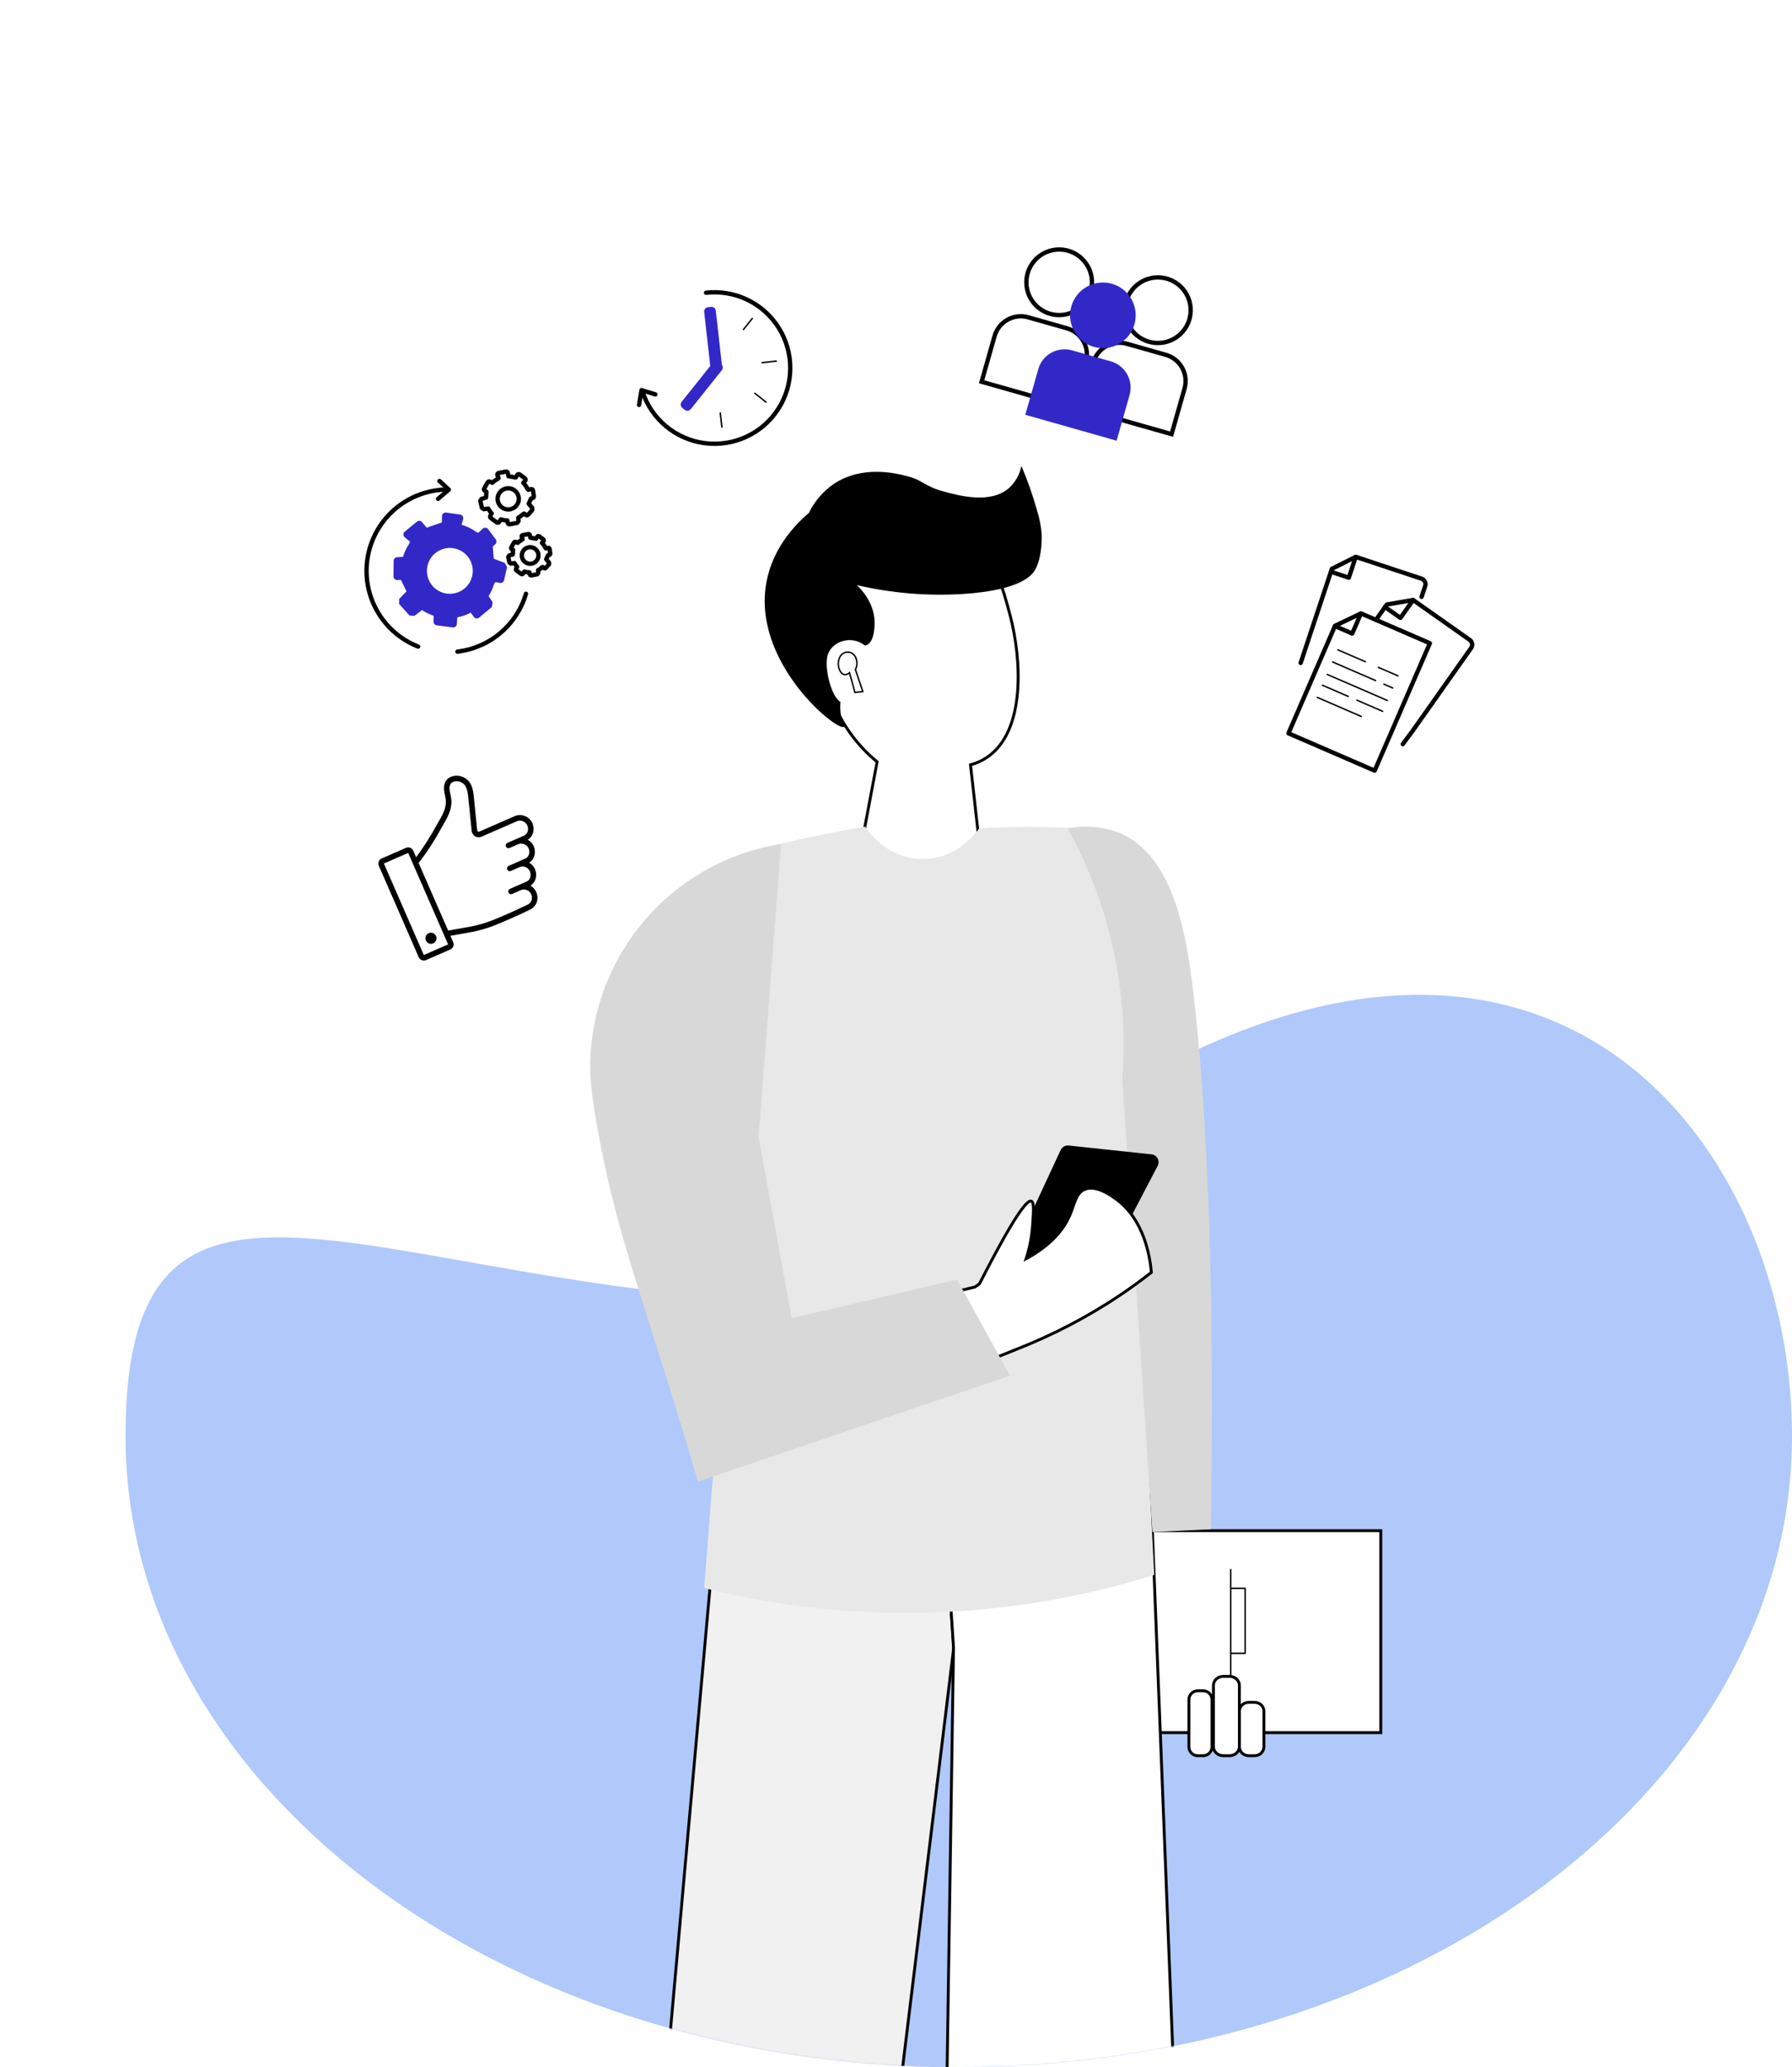 <?xml version="1.0" encoding="UTF-8"?> <svg xmlns="http://www.w3.org/2000/svg" width="1242" height="1433" viewBox="0 0 1242 1433" fill="none"> <rect width="1242" height="1433" fill="white"></rect> <path d="M1242 995.5C1242 1237.12 983.444 1433 664.5 1433C345.556 1433 87 1237.12 87 995.5C87 753.876 272.056 903.5 591 903.5C1006 495.5 1242 753.876 1242 995.5Z" fill="#B1C8FA"></path> <mask id="mask0_8075_2550" style="mask-type:alpha" maskUnits="userSpaceOnUse" x="87" y="220" width="1155" height="1213"> <path d="M1242 995.5C1242 1237.12 983.444 1433 664.5 1433C345.556 1433 87 1237.12 87 995.5C87 753.875 100.556 332 419.5 332C834.5 -76 1242 753.875 1242 995.5Z" fill="#B1C8FA"></path> </mask> <g mask="url(#mask0_8075_2550)"> <path d="M747 1061H957V1201H747V1061Z" fill="white" stroke="black" stroke-width="2" stroke-miterlimit="10"></path> <path d="M580.62 1802.41C530.081 1803.94 479.539 1805.47 429 1807C450.864 1562.15 472.725 1317.29 494.586 1072.44C543.559 1069.12 593.093 1064.76 643.185 1059.35C647.27 1058.91 651.349 1058.46 655.422 1058C657.281 1086.05 659.141 1114.11 661 1142.16C634.209 1362.24 607.414 1582.33 580.62 1802.41Z" fill="#F1F1F1" stroke="black" stroke-width="2" stroke-miterlimit="10"></path> <path d="M828 1807.47L650.487 1824C653.947 1596.66 657.411 1369.32 660.872 1141.98L655.313 1057.74C651.249 1058.19 647.181 1058.64 643.117 1059.09C643.087 1058.88 643.03 1058.7 643 1058.49C667.806 1055.05 694.016 1050.66 721.422 1045.05C748.269 1039.56 773.604 1033.44 797.34 1027C807.558 1287.16 817.779 1547.31 828 1807.47Z" fill="white" stroke="black" stroke-width="2" stroke-miterlimit="10"></path> <path d="M598.832 576.218C601.86 560.166 604.887 544.115 607.915 528.064C595.338 517.775 585.363 504.664 578.796 489.799C576.112 483.616 554.424 431.446 586.254 395.853C607.482 372.113 647.4 361.474 673.285 377.973C690.098 388.69 694.946 406.997 700.123 426.665C707.927 456.316 711.236 506.669 684.117 524.953C680.602 527.305 676.725 529.068 672.645 530.174L677.936 577.38L711 576.406L632.844 621L561 583.411L598.832 576.218Z" fill="white" stroke="black" stroke-width="2" stroke-miterlimit="10"></path> <path d="M512.877 786.049C504.584 890.95 496.292 995.854 488 1100.76C590.867 1126.51 698.785 1123.37 800 1091.66C793.39 965.162 786.779 838.66 780.166 712.162L770.299 575.838C762.055 575.098 755.274 574.663 750.223 574.347C726.386 572.859 702.477 572.799 678.631 574.169C677.63 575.697 664.182 595.436 639.515 595.455C613.924 595.476 600.354 574.257 599.58 573C544.794 582.497 505.645 593.269 500.659 598.019C498.745 599.841 497.009 601.756 497.009 601.756" fill="#E8E8E8"></path> <path d="M740.003 574.283C752.347 571.762 765.163 572.973 776.819 577.763C813.942 594.192 822.498 649.734 826.914 686.659C842.902 820.365 840.177 1007.63 839.186 1060.01L798.708 1062C791.747 957.343 784.786 852.687 777.826 748.033C782.473 687.662 769.324 627.256 740.003 574.283Z" fill="#D8D8D8"></path> <path d="M686 902.842L748.607 911C766.533 876.689 784.462 842.375 802.388 808.064C802.798 807.279 803.009 806.406 803 805.523C802.994 804.641 802.767 803.77 802.345 802.992C801.923 802.213 801.314 801.552 800.572 801.057C799.833 800.565 798.98 800.257 798.094 800.162L740.713 794.031C739.567 793.909 738.409 794.145 737.408 794.708C736.404 795.269 735.608 796.131 735.125 797.165L686 902.842Z" fill="black"></path> <path d="M485.74 1020C463.16 941.12 440.58 862.24 418 783.36L514.876 778C520.498 827.524 526.12 877.045 531.744 926.57L675.733 892.1L678.85 889.901C703.869 840.947 712.1 831.519 714.818 832.602C716.788 833.385 716.337 839.879 715.683 849.234C715.133 857.141 713.626 864.949 711.196 872.492C729.842 862.327 737.68 851.055 741.38 842.582C744.867 834.597 745.518 827.188 751.587 824.513C759.489 821.033 769.867 828.517 773.36 831.037C793.162 845.332 797.036 871.463 798 881.95C791.261 887.256 784.018 892.574 776.249 897.805C753.855 912.787 729.902 925.31 704.815 935.154C674.94 947.308 595.163 979.222 485.74 1020Z" fill="white" stroke="black" stroke-width="2" stroke-miterlimit="10"></path> <path d="M593.769 405.552C595.515 407.123 607.068 417.842 606.14 433.629C605.805 439.329 604.688 446.375 599.5 447.5C591 440.5 577.817 443.686 574 453C570.591 461.321 576 483 582.5 486.5C581.5 500 586.579 502.858 584.903 503.86C579.722 506.956 520.373 458.409 531.352 402.744C536.112 378.603 552.211 362.704 560.591 355.573C564.526 347.423 570.538 340.451 578.023 335.355C597.637 322.326 620.856 328.09 627.507 329.741C641.218 333.143 639.327 336.809 655.06 340.973C665.619 343.766 686.839 349.377 699.481 338.164C703.8 334.106 706.747 328.806 707.914 323C712.131 332.868 715.7 342.996 718.599 353.325C720.448 358.966 721.583 364.814 721.973 370.734C722.018 371.936 722.435 386.012 717.474 394.882C715.619 398.2 708.38 409.072 667.429 411.727C642.706 413.268 617.891 411.188 593.769 405.552Z" fill="black"></path> <path d="M865.454 1180H869.549C873.112 1180 876 1182.76 876 1186.17V1210.83C876 1214.24 873.112 1217 869.549 1217H865.454C861.888 1217 859 1214.24 859 1210.83V1186.17C859 1182.76 861.888 1180 865.454 1180Z" fill="white" stroke="black" stroke-width="2" stroke-linecap="round" stroke-linejoin="round"></path> <path d="M847.832 1162H852.169C855.941 1162 859 1164.81 859 1168.28V1210.72C859 1214.19 855.941 1217 852.169 1217H847.832C844.059 1217 841 1214.19 841 1210.72V1168.28C841 1164.81 844.059 1162 847.832 1162Z" fill="white" stroke="black" stroke-width="2" stroke-linecap="round" stroke-linejoin="round"></path> <path d="M830.071 1172H833.926C837.281 1172 840 1174.75 840 1178.14V1210.86C840 1214.25 837.281 1217 833.926 1217H830.071C826.719 1217 824 1214.25 824 1210.86V1178.14C824 1174.75 826.719 1172 830.071 1172Z" fill="white" stroke="black" stroke-width="2" stroke-linecap="round" stroke-linejoin="round"></path> <path d="M593.614 457.474C593.376 455.985 592.661 454.628 591.594 453.632C590.525 452.633 589.168 452.059 587.748 452.005C586.328 451.948 584.934 452.411 583.797 453.319C582.663 454.228 581.857 455.525 581.515 456.993C579.977 461.256 582.089 466.994 585.144 467.61C585.8 467.674 586.461 467.592 587.086 467.37C587.709 467.147 588.286 466.792 588.775 466.323C590.033 470.884 591.295 475.442 592.556 480L598 479.356L592.859 464.072C593.39 463.082 593.732 461.987 593.862 460.853C593.993 459.722 593.908 458.573 593.614 457.474Z" stroke="black" stroke-miterlimit="10"></path> <path d="M525.77 788.206L548.697 913.726L663.321 886.938L700 953.526L483.743 1027C479.601 1012.85 473.908 993.716 466.932 971.129C441.65 889.273 425.743 847.144 414.205 782.846C408.784 752.653 408.293 739.664 409.619 726.21C412.735 691.335 427.388 658.501 451.257 632.918C475.126 607.339 506.843 590.474 541.37 585C536.171 652.736 530.969 720.469 525.77 788.206Z" fill="#D8D8D8"></path> <path d="M853 1088L853 1162" stroke="black" stroke-linecap="round" stroke-linejoin="round"></path> <path d="M853 1101H863V1146H853" stroke="black" stroke-linecap="round" stroke-linejoin="round"></path> </g> <path d="M342.753 387.485L342.257 387.294C342.24 387.288 342.225 387.276 342.213 387.262C342.202 387.247 342.196 387.228 342.194 387.21L342.011 384.955L341.53 378.909C341.529 378.895 341.532 378.88 341.536 378.866C341.543 378.852 341.55 378.839 341.561 378.829L343.283 377.238C343.741 376.816 344.024 376.241 344.082 375.622C344.139 375.003 343.967 374.386 343.596 373.887L338.333 366.802C338.122 366.517 337.854 366.282 337.545 366.109C337.237 365.935 336.895 365.829 336.544 365.797C336.192 365.763 335.837 365.804 335.502 365.918C335.167 366.031 334.861 366.214 334.6 366.454L331.577 369.248C331.563 369.26 331.546 369.27 331.528 369.273C331.509 369.276 331.489 369.274 331.472 369.267L330.026 368.692L330.006 368.681C326.976 366.491 323.594 364.837 320.006 363.79C319.982 363.782 319.96 363.765 319.948 363.744C319.935 363.721 319.932 363.695 319.938 363.67L321.003 359.837C321.098 359.49 321.12 359.13 321.064 358.776C321.009 358.421 320.878 358.083 320.682 357.782C320.485 357.482 320.228 357.228 319.925 357.037C319.623 356.844 319.282 356.72 318.926 356.669L309.207 355.3C308.856 355.249 308.497 355.275 308.155 355.374C307.813 355.474 307.496 355.643 307.225 355.873C306.954 356.104 306.735 356.389 306.582 356.709C306.428 357.031 306.345 357.38 306.338 357.736L306.237 362.067L306.171 362.159L295.773 365.738L295.663 365.707L292.484 361.896C292.058 361.384 291.446 361.063 290.782 361.001C290.118 360.939 289.457 361.144 288.945 361.569L280.513 368.543C280.227 368.78 279.997 369.077 279.838 369.413C279.681 369.749 279.6 370.115 279.6 370.486C279.6 370.859 279.683 371.225 279.841 371.56C280 371.895 280.231 372.193 280.518 372.428L284.117 375.391C284.134 375.405 284.145 375.424 284.15 375.444C284.156 375.464 284.154 375.485 284.147 375.505L283.517 377.064L283.507 377.081C281.682 379.799 280.276 382.776 279.333 385.911C279.327 385.93 279.316 385.947 279.299 385.961C279.284 385.973 279.265 385.979 279.245 385.981L275.17 386.244C274.535 386.286 273.939 386.566 273.502 387.028C273.064 387.49 272.818 388.101 272.813 388.737L272.724 399.527C272.721 399.866 272.787 400.202 272.916 400.516C273.047 400.828 273.24 401.112 273.482 401.349C273.725 401.586 274.013 401.771 274.329 401.894C274.644 402.017 274.983 402.076 275.322 402.065L277.836 401.986C277.854 401.985 277.873 401.99 277.89 402C277.907 402.01 277.919 402.025 277.928 402.042L279.27 404.805L281.727 409.83C281.736 409.848 281.739 409.87 281.736 409.89C281.733 409.91 281.724 409.929 281.71 409.942L281.417 410.247L276.653 415.163L276.585 418.598L283.765 426.607L287.167 426.931L292.446 422.913L292.56 422.91C295.026 424.571 297.706 425.891 300.526 426.832C300.545 426.838 300.563 426.851 300.575 426.868C300.586 426.885 300.592 426.906 300.592 426.926L300.501 430.898C300.488 431.519 300.703 432.124 301.108 432.597C301.515 433.068 302.08 433.373 302.696 433.453L313.794 434.887C314.135 434.931 314.481 434.905 314.811 434.81C315.142 434.716 315.448 434.556 315.715 434.337C315.98 434.12 316.199 433.85 316.356 433.545C316.513 433.24 316.607 432.906 316.631 432.564L316.953 427.926C320.183 427.323 323.304 426.236 326.209 424.699C326.23 424.688 326.255 424.685 326.278 424.69C326.301 424.696 326.321 424.71 326.335 424.73L328.387 427.616C328.587 427.899 328.844 428.137 329.142 428.315C329.437 428.494 329.769 428.609 330.112 428.656C330.456 428.7 330.804 428.674 331.138 428.579C331.471 428.483 331.78 428.32 332.047 428.098L340.925 420.754L341.418 417.418L338.65 413.254V413.147C340.264 410.592 341.519 407.828 342.379 404.93C342.382 404.919 342.387 404.91 342.393 404.9L343.405 403.507C343.416 403.491 343.431 403.479 343.448 403.473C343.466 403.465 343.485 403.463 343.505 403.468L346.421 404.07C347.068 404.204 347.739 404.078 348.294 403.721C348.848 403.365 349.241 402.804 349.387 402.161L351.439 393.114L349.88 390.204L342.753 387.485ZM314.843 411.295C311.713 411.911 308.469 411.57 305.535 410.318C302.601 409.065 300.112 406.958 298.393 404.272C296.672 401.585 295.802 398.443 295.893 395.253C295.984 392.065 297.033 388.978 298.904 386.393C300.776 383.809 303.38 381.849 306.382 380.766C309.383 379.683 312.64 379.529 315.73 380.324C318.82 381.117 321.599 382.824 323.706 385.22C325.813 387.615 327.148 390.589 327.541 393.755C328.042 397.744 327.008 401.772 324.652 405.028C322.293 408.284 318.788 410.525 314.843 411.295Z" fill="#3228C8"></path> <path d="M366.605 349.368L366.446 349.18C366.44 349.174 366.437 349.166 366.436 349.157C366.434 349.148 366.436 349.14 366.44 349.132L366.867 348.179L368.021 345.624C368.022 345.618 368.027 345.612 368.033 345.609C368.037 345.604 368.044 345.601 368.051 345.599L369.102 345.338C369.381 345.27 369.624 345.1 369.786 344.862C369.946 344.625 370.014 344.335 369.975 344.052L369.422 340.012C369.401 339.85 369.345 339.695 369.259 339.556C369.173 339.418 369.059 339.298 368.923 339.207C368.788 339.114 368.635 339.053 368.475 339.023C368.313 338.996 368.148 339 367.99 339.04L366.143 339.498C366.135 339.499 366.126 339.499 366.118 339.496C366.111 339.493 366.103 339.489 366.097 339.482L365.639 338.928L365.635 338.919C364.895 337.357 363.896 335.936 362.676 334.711C362.668 334.704 362.663 334.693 362.663 334.68C362.663 334.668 362.668 334.657 362.676 334.648L363.96 333.333C364.076 333.216 364.165 333.073 364.222 332.917C364.278 332.762 364.301 332.597 364.288 332.43C364.276 332.266 364.227 332.105 364.148 331.961C364.068 331.814 363.959 331.688 363.826 331.59L360.197 328.871C360.065 328.773 359.914 328.704 359.754 328.667C359.594 328.631 359.427 328.63 359.267 328.662C359.105 328.694 358.954 328.76 358.82 328.858C358.686 328.953 358.575 329.076 358.492 329.218L357.488 330.949L357.44 330.97L352.434 330.105L352.397 330.068L351.958 327.818C351.9 327.515 351.724 327.248 351.469 327.076C351.214 326.903 350.902 326.839 350.598 326.897L345.632 327.843C345.464 327.873 345.304 327.943 345.166 328.044C345.027 328.144 344.913 328.275 344.83 328.425C344.748 328.576 344.699 328.742 344.688 328.913C344.679 329.085 344.705 329.256 344.77 329.415L345.566 331.417C345.569 331.426 345.571 331.436 345.568 331.445C345.565 331.454 345.56 331.463 345.552 331.469L344.95 331.959L344.944 331.965C343.599 332.658 342.365 333.55 341.286 334.61C341.279 334.616 341.272 334.62 341.263 334.622C341.253 334.624 341.244 334.622 341.235 334.617L339.527 333.816C339.26 333.692 338.957 333.673 338.676 333.763C338.398 333.852 338.162 334.044 338.017 334.302L335.577 338.649C335.502 338.785 335.453 338.936 335.436 339.091C335.419 339.248 335.434 339.405 335.479 339.555C335.525 339.706 335.6 339.844 335.701 339.964C335.801 340.085 335.925 340.183 336.064 340.254L337.099 340.782C337.107 340.787 337.115 340.793 337.118 340.801C337.122 340.808 337.125 340.816 337.124 340.825L337.053 342.242L336.927 344.823C336.927 344.833 336.924 344.842 336.917 344.849C336.911 344.857 336.904 344.862 336.896 344.865L336.708 344.923L333.686 345.852L332.893 347.227L334.014 352.068L335.32 352.956L338.351 352.505L338.399 352.53C339.026 353.751 339.818 354.881 340.75 355.89C340.756 355.898 340.76 355.907 340.76 355.916C340.762 355.926 340.76 355.936 340.756 355.944L339.833 357.532C339.69 357.78 339.642 358.072 339.701 358.354C339.761 358.636 339.921 358.886 340.154 359.055L344.326 362.106C344.454 362.2 344.599 362.266 344.754 362.301C344.908 362.337 345.069 362.34 345.226 362.311C345.381 362.283 345.529 362.221 345.662 362.133C345.793 362.046 345.905 361.93 345.991 361.798L347.154 359.991C348.596 360.467 350.102 360.721 351.619 360.746C351.63 360.747 351.641 360.751 351.649 360.758C351.658 360.766 351.663 360.775 351.664 360.786L351.852 362.412C351.871 362.571 351.921 362.725 352.001 362.863C352.082 363.002 352.189 363.122 352.319 363.216C352.448 363.312 352.594 363.378 352.75 363.413C352.907 363.449 353.069 363.452 353.226 363.423L358.455 362.426L359.398 361.186L359.205 358.884L359.229 358.841C360.452 358.166 361.574 357.327 362.568 356.346L362.58 356.337L363.3 355.998C363.309 355.995 363.316 355.993 363.326 355.995C363.335 355.995 363.343 355.999 363.349 356.004L364.396 356.897C364.627 357.096 364.928 357.195 365.231 357.175C365.536 357.153 365.819 357.013 366.021 356.785L368.868 353.582L368.885 352.055L366.605 349.368ZM350.004 352.79C348.6 352.342 347.362 351.482 346.455 350.323C345.546 349.162 345.007 347.754 344.91 346.285C344.811 344.814 345.159 343.348 345.907 342.077C346.654 340.807 347.766 339.79 349.1 339.162C350.432 338.532 351.923 338.318 353.379 338.549C354.836 338.779 356.188 339.442 357.262 340.451C358.335 341.461 359.081 342.77 359.4 344.209C359.718 345.647 359.597 347.149 359.051 348.518C358.364 350.244 357.049 351.644 355.37 352.437C353.691 353.23 351.773 353.357 350.004 352.79Z" fill="white" stroke="black" stroke-width="3" stroke-linecap="round" stroke-linejoin="round"></path> <path d="M378.71 387.83L378.585 387.683C378.581 387.677 378.578 387.671 378.578 387.665C378.576 387.659 378.578 387.651 378.581 387.645L378.917 386.896L379.821 384.893C379.822 384.888 379.825 384.884 379.83 384.881C379.835 384.877 379.839 384.874 379.844 384.873L380.67 384.668C380.888 384.614 381.079 384.482 381.206 384.295C381.332 384.109 381.386 383.881 381.355 383.659L380.921 380.488C380.904 380.362 380.859 380.24 380.793 380.131C380.725 380.022 380.634 379.929 380.529 379.857C380.423 379.785 380.303 379.737 380.177 379.714C380.05 379.691 379.921 379.695 379.796 379.726L378.348 380.085C378.341 380.086 378.334 380.086 378.328 380.085C378.321 380.082 378.316 380.079 378.311 380.073L377.952 379.638L377.948 379.631C377.369 378.406 376.583 377.29 375.627 376.33C375.62 376.324 375.617 376.315 375.617 376.306C375.617 376.296 375.62 376.287 375.627 376.281L376.634 375.249C376.725 375.155 376.796 375.044 376.84 374.923C376.883 374.799 376.902 374.67 376.891 374.541C376.882 374.411 376.845 374.285 376.782 374.171C376.719 374.057 376.632 373.957 376.529 373.88L373.681 371.747C373.578 371.67 373.459 371.615 373.335 371.587C373.208 371.559 373.077 371.558 372.951 371.582C372.825 371.608 372.706 371.661 372.601 371.736C372.497 371.812 372.409 371.907 372.344 372.02L371.556 373.378L371.519 373.395L367.591 372.714L367.562 372.686L367.218 370.92C367.172 370.683 367.033 370.473 366.833 370.338C366.633 370.202 366.388 370.153 366.151 370.198L362.254 370.94C362.121 370.965 361.997 371.019 361.887 371.097C361.778 371.177 361.688 371.279 361.624 371.397C361.559 371.514 361.521 371.645 361.513 371.781C361.505 371.915 361.527 372.049 361.576 372.174L362.201 373.744C362.204 373.751 362.204 373.76 362.203 373.766C362.201 373.774 362.197 373.78 362.191 373.786L361.718 374.171L361.712 374.174C360.658 374.719 359.691 375.418 358.844 376.249C358.837 376.255 358.831 376.258 358.824 376.259C358.817 376.259 358.81 376.259 358.804 376.256L357.463 375.628C357.254 375.529 357.015 375.514 356.796 375.585C356.576 375.656 356.391 375.807 356.279 376.007L354.364 379.418C354.304 379.526 354.267 379.644 354.253 379.766C354.24 379.889 354.252 380.012 354.287 380.129C354.323 380.248 354.381 380.357 354.461 380.451C354.54 380.545 354.637 380.622 354.746 380.679L355.558 381.094C355.564 381.097 355.57 381.101 355.574 381.107C355.577 381.114 355.578 381.12 355.578 381.126L355.521 382.239L355.423 384.265C355.423 384.272 355.419 384.278 355.416 384.285C355.412 384.291 355.406 384.295 355.398 384.297L355.252 384.343L352.88 385.072L352.259 386.151L353.138 389.949L354.163 390.647L356.541 390.292L356.578 390.311C357.071 391.27 357.691 392.157 358.423 392.949C358.428 392.954 358.431 392.961 358.432 392.969C358.432 392.977 358.431 392.984 358.428 392.99L357.704 394.235C357.591 394.43 357.554 394.66 357.601 394.882C357.647 395.102 357.773 395.298 357.955 395.431L361.229 397.825C361.33 397.899 361.444 397.951 361.565 397.979C361.687 398.006 361.812 398.008 361.935 397.986C362.057 397.963 362.174 397.916 362.277 397.846C362.38 397.777 362.468 397.688 362.536 397.583L363.449 396.166C364.58 396.539 365.761 396.739 366.952 396.759C366.961 396.759 366.969 396.762 366.975 396.768C366.981 396.773 366.986 396.781 366.987 396.79L367.133 398.065C367.149 398.19 367.189 398.31 367.252 398.419C367.315 398.527 367.4 398.622 367.5 398.696C367.602 398.77 367.717 398.823 367.839 398.85C367.962 398.878 368.088 398.881 368.212 398.858L372.317 398.076L373.056 397.102L372.903 395.296L372.922 395.262C373.881 394.734 374.764 394.075 375.543 393.305L375.553 393.297L376.118 393.032C376.124 393.029 376.13 393.027 376.138 393.029C376.144 393.029 376.15 393.032 376.156 393.037L376.977 393.737C377.159 393.893 377.395 393.97 377.634 393.955C377.871 393.938 378.094 393.828 378.253 393.65L380.486 391.135L380.5 389.938L378.71 387.83ZM365.684 390.516C364.583 390.164 363.612 389.49 362.899 388.578C362.186 387.668 361.764 386.564 361.687 385.41C361.61 384.257 361.883 383.106 362.469 382.11C363.056 381.114 363.928 380.316 364.974 379.823C366.02 379.329 367.19 379.161 368.332 379.341C369.475 379.521 370.536 380.042 371.378 380.835C372.221 381.626 372.806 382.654 373.056 383.782C373.307 384.911 373.211 386.09 372.783 387.163C372.244 388.518 371.212 389.618 369.895 390.24C368.577 390.862 367.072 390.961 365.684 390.516Z" fill="white" stroke="black" stroke-width="3" stroke-linecap="round" stroke-linejoin="round"></path> <path d="M289.817 448.19C277.59 443.388 267.424 434.47 261.072 422.975C254.721 411.478 252.582 398.126 255.024 385.222C257.467 372.318 264.339 360.67 274.452 352.291C284.567 343.912 297.29 339.325 310.426 339.322" stroke="black" stroke-width="3" stroke-linecap="round" stroke-linejoin="round"></path> <path d="M364.54 411.588C361.419 422.188 355.255 431.639 346.811 438.768C338.367 445.897 328.015 450.391 317.04 451.691" stroke="black" stroke-width="3" stroke-linecap="round" stroke-linejoin="round"></path> <path d="M304.588 333.416L311.077 339.413L303.616 345.776" stroke="black" stroke-width="3" stroke-linecap="round" stroke-linejoin="round"></path> <path d="M489.351 202.917C499.234 201.81 509.229 203.531 518.172 207.88C527.115 212.229 534.639 219.026 539.87 227.483C545.101 235.939 547.822 245.706 547.719 255.649C547.617 265.591 544.694 275.3 539.289 283.647C533.884 291.992 526.221 298.633 517.19 302.796C508.158 306.959 498.131 308.473 488.274 307.162C478.417 305.851 469.133 301.769 461.504 295.39C453.877 289.011 448.216 280.599 445.182 271.13" stroke="black" stroke-width="3" stroke-linecap="round" stroke-linejoin="round"></path> <path d="M442.894 280.674L444.644 270.414L454.237 273.397" stroke="black" stroke-width="3" stroke-linecap="round" stroke-linejoin="round"></path> <path d="M492.778 212.702L490.717 212.933C489.063 213.119 487.872 214.61 488.057 216.265L492.396 254.911C492.581 256.566 494.073 257.756 495.728 257.571L497.789 257.339C499.443 257.154 500.634 255.662 500.449 254.007L496.11 215.361C495.923 213.707 494.432 212.516 492.778 212.702Z" fill="#3228C8"></path> <path d="M499.81 252.397L498.189 251.104C496.888 250.065 494.992 250.278 493.952 251.579L472.437 278.53C471.399 279.831 471.612 281.729 472.913 282.767L474.534 284.06C475.835 285.098 477.733 284.886 478.771 283.584L500.286 256.634C501.324 255.332 501.111 253.436 499.81 252.397Z" fill="#3228C8"></path> <path d="M500.317 296.023L499.218 286.239" stroke="black" stroke-linecap="round" stroke-linejoin="round"></path> <path d="M538 250.303L528.213 251.401" stroke="black" stroke-linecap="round" stroke-linejoin="round"></path> <path d="M521.406 220.719L515.263 228.414" stroke="black" stroke-linecap="round" stroke-linejoin="round"></path> <path d="M530.891 278.762L523.194 272.62" stroke="black" stroke-linecap="round" stroke-linejoin="round"></path> <path d="M802.505 237.76C815.064 237.76 825.243 227.581 825.243 215.025C825.243 202.469 815.064 192.29 802.505 192.29C789.947 192.29 779.766 202.469 779.766 215.025C779.766 227.581 789.947 237.76 802.505 237.76Z" fill="white" stroke="black" stroke-width="3" stroke-miterlimit="10"></path> <path d="M781.049 238.3L807.999 245.953C812.816 247.32 816.89 250.544 819.328 254.916C821.766 259.288 822.369 264.449 821.001 269.265L812.004 300.939L748.736 282.975L757.733 251.3C759.101 246.484 762.326 242.41 766.699 239.972C771.071 237.534 776.234 236.933 781.049 238.3Z" fill="white" stroke="black" stroke-width="3" stroke-miterlimit="10"></path> <path d="M734.096 218.41C746.654 218.41 756.834 208.232 756.834 195.675C756.834 183.119 746.654 172.94 734.096 172.94C721.538 172.94 711.357 183.119 711.357 195.675C711.357 208.232 721.538 218.41 734.096 218.41Z" fill="white" stroke="black" stroke-width="3" stroke-miterlimit="10"></path> <path d="M712.64 219.949L739.59 227.602C741.975 228.279 744.202 229.419 746.146 230.957C748.09 232.495 749.712 234.401 750.919 236.566C752.127 238.73 752.896 241.112 753.184 243.574C753.47 246.035 753.268 248.53 752.592 250.914L743.595 282.589L680.328 264.624L689.325 232.949C690.002 230.565 691.142 228.337 692.681 226.394C694.218 224.45 696.125 222.828 698.289 221.621C700.455 220.414 702.836 219.645 705.299 219.358C707.762 219.071 710.256 219.272 712.64 219.949Z" fill="white" stroke="black" stroke-width="3" stroke-miterlimit="10"></path> <path d="M764.399 241.302C776.957 241.302 787.136 231.123 787.136 218.567C787.136 206.011 776.957 195.832 764.399 195.832C751.839 195.832 741.659 206.011 741.659 218.567C741.659 231.123 751.839 241.302 764.399 241.302Z" fill="#3228C8"></path> <path d="M742.941 242.838L769.891 250.491C774.706 251.858 778.782 255.083 781.22 259.454C783.658 263.826 784.261 268.988 782.893 273.803L773.896 305.478L710.628 287.513L719.625 255.838C720.303 253.453 721.443 251.226 722.982 249.282C724.519 247.339 726.426 245.717 728.59 244.51C730.755 243.303 733.137 242.534 735.6 242.247C738.061 241.96 740.556 242.161 742.941 242.838Z" fill="#3228C8"></path> <path d="M901.542 356.091C908.758 334.346 915.976 312.602 923.192 290.858L939.725 282.564L985.329 297.695C986.333 298.03 987.165 298.749 987.641 299.696C988.115 300.642 988.195 301.74 987.861 302.744L985.357 310.29" fill="white"></path> <path d="M901.461 459.527C908.677 437.781 915.895 416.037 923.111 394.293L939.645 386L985.248 401.131C986.253 401.465 987.084 402.184 987.56 403.132C988.035 404.077 988.115 405.175 987.781 406.179L985.276 413.726" stroke="black" stroke-width="3" stroke-linecap="round" stroke-linejoin="round"></path> <path d="M939.645 386L934.853 400.436L922.441 396.318" stroke="black" stroke-width="3" stroke-linecap="round" stroke-linejoin="round"></path> <path d="M932.638 459.467C942.148 445.992 951.659 432.516 961.169 419.039L979.397 415.895L1018.66 443.592C1019.52 444.204 1020.11 445.132 1020.29 446.177C1020.47 447.221 1020.23 448.293 1019.62 449.158L978.904 506.847L972.21 515.819" stroke="black" stroke-width="3" stroke-linecap="round" stroke-linejoin="round"></path> <path d="M979.397 415.895L970.625 428.323L959.94 420.784" stroke="black" stroke-width="3" stroke-linecap="round" stroke-linejoin="round"></path> <path d="M952.756 534.189L893 508.306C903.762 483.466 914.524 458.627 925.288 433.785C931.279 430.921 937.273 428.056 943.266 425.19L991.02 445.875L952.756 534.189Z" fill="white" stroke="black" stroke-width="3" stroke-linecap="round" stroke-linejoin="round"></path> <path d="M943.265 425.19L937.216 439.146L925.217 433.949" stroke="black" stroke-width="3" stroke-linecap="round" stroke-linejoin="round"></path> <path d="M927.278 450.448L946.297 458.688" stroke="black" stroke-linecap="round" stroke-linejoin="round"></path> <path d="M955.36 462.612L968.912 468.481" stroke="black" stroke-linecap="round" stroke-linejoin="round"></path> <path d="M923.635 458.855L953.432 471.763" stroke="black" stroke-linecap="round" stroke-linejoin="round"></path> <path d="M919.888 467.508L961.52 485.54" stroke="black" stroke-linecap="round" stroke-linejoin="round"></path> <path d="M916.635 475.018L934.43 482.726" stroke="black" stroke-linecap="round" stroke-linejoin="round"></path> <path d="M940.47 485.342L958.267 493.05" stroke="black" stroke-linecap="round" stroke-linejoin="round"></path> <path d="M912.99 483.424L943.44 496.611" stroke="black" stroke-linecap="round" stroke-linejoin="round"></path> <path d="M959.145 474.237L965.268 476.889" stroke="black" stroke-linecap="round" stroke-linejoin="round"></path> <g clip-path="url(#clip0_8075_2550)"> <path d="M369.224 571.141C368.772 569.938 368.079 568.839 367.188 567.912C366.297 566.985 365.226 566.249 364.041 565.749C362.884 565.252 361.639 564.995 360.38 564.993C359.122 564.99 357.876 565.243 356.717 565.736L332.038 576.503C331.922 576.549 331.796 576.568 331.671 576.557C331.546 576.546 331.425 576.506 331.318 576.439C331.15 576.339 331.008 576.199 330.906 576.032C330.804 575.865 330.744 575.675 330.732 575.479L328.383 552.265C327.93 547.765 327.17 540.255 319.332 538.055C315.727 537.049 310.797 538.004 308.758 541.788C307.04 545.011 307.773 548.424 308.424 551.453C308.714 552.642 308.913 553.853 309.018 555.073C309.332 560.408 306.487 565.277 303.754 569.971C303.282 570.764 302.828 571.549 302.382 572.352C298.257 579.961 293.586 587.262 288.406 594.196L286.439 589.686C286.029 588.754 285.267 588.022 284.318 587.65C283.37 587.278 282.314 587.296 281.379 587.7L264.538 595.047C263.604 595.455 262.87 596.217 262.497 597.166C262.125 598.115 262.145 599.173 262.552 600.107L290.211 663.505C290.618 664.439 291.38 665.174 292.329 665.546C293.278 665.918 294.336 665.899 295.271 665.491L312.111 658.144C313.043 657.734 313.775 656.972 314.148 656.024C314.52 655.076 314.502 654.019 314.097 653.084L312.168 648.663L326.216 646.162C332.065 645.121 337.788 643.467 343.291 641.228C346.272 640.033 349.317 638.746 352.4 637.402C357.191 635.311 362.085 633.071 367.021 630.687C368.159 630.204 369.187 629.493 370.04 628.598C370.894 627.702 371.555 626.642 371.984 625.482C372.479 624.016 372.621 622.453 372.397 620.922C372.174 619.39 371.591 617.934 370.698 616.67C369.899 615.546 368.856 614.617 367.647 613.954C369.248 612.907 370.461 611.362 371.096 609.556C371.591 608.09 371.733 606.527 371.509 604.996C371.286 603.465 370.703 602.008 369.809 600.745C369.014 599.617 367.97 598.688 366.759 598.029C368.36 596.982 369.573 595.436 370.208 593.63C370.703 592.164 370.845 590.602 370.621 589.07C370.398 587.539 369.815 586.082 368.921 584.819C368.122 583.681 367.057 582.757 365.818 582.126C367.447 581.086 368.68 579.529 369.319 577.705C370.044 575.571 370.01 573.253 369.224 571.141ZM310.574 654.621L293.734 661.968L266.075 598.57L282.916 591.223L310.574 654.621ZM365.702 576.431C365.487 577.057 365.145 577.632 364.698 578.119C364.25 578.607 363.707 578.997 363.101 579.264L358.01 581.485C357.975 581.501 357.965 581.526 357.93 581.541C357.86 581.572 357.781 581.585 357.711 581.616L351.651 584.259C351.184 584.463 350.817 584.844 350.631 585.319C350.445 585.793 350.454 586.322 350.658 586.789C350.862 587.257 351.243 587.624 351.718 587.81C352.192 587.996 352.721 587.986 353.188 587.783L359.248 585.139C360.394 584.727 361.64 584.686 362.811 585.022C363.981 585.358 365.016 586.054 365.769 587.012C366.317 587.775 366.678 588.657 366.821 589.586C366.964 590.515 366.885 591.464 366.591 592.357C366.375 592.983 366.033 593.557 365.586 594.045C365.138 594.533 364.595 594.922 363.989 595.19L352.539 600.185C352.072 600.389 351.705 600.77 351.519 601.245C351.333 601.719 351.343 602.248 351.546 602.715C351.75 603.182 352.131 603.549 352.606 603.736C353.08 603.922 353.609 603.912 354.076 603.708L360.436 600.934C361.549 600.547 362.759 600.533 363.881 600.894C365.004 601.256 365.978 601.973 366.657 602.938C367.205 603.701 367.566 604.583 367.709 605.511C367.852 606.44 367.773 607.39 367.479 608.282C367.269 608.912 366.93 609.491 366.483 609.982C366.037 610.473 365.492 610.865 364.885 611.133L353.435 616.129C352.968 616.332 352.601 616.713 352.415 617.188C352.228 617.662 352.238 618.191 352.442 618.659C352.646 619.126 353.027 619.493 353.501 619.679C353.976 619.865 354.505 619.855 354.972 619.652L361.331 616.877C362.442 616.487 363.65 616.47 364.771 616.828C365.893 617.187 366.866 617.901 367.545 618.863C368.093 619.626 368.454 620.508 368.597 621.437C368.74 622.366 368.661 623.316 368.367 624.208C368.096 624.888 367.69 625.505 367.174 626.023C366.657 626.54 366.04 626.947 365.36 627.218C357.308 631.109 349.386 634.627 341.85 637.684C336.588 639.81 331.121 641.387 325.535 642.391L310.593 645.052L290.143 598.177C295.996 590.639 301.212 582.627 305.735 574.223C306.162 573.471 306.616 572.685 307.078 571.918C309.963 566.948 313.243 561.344 312.86 554.843C312.75 553.424 312.521 552.015 312.176 550.633C311.614 548.048 311.089 545.593 312.148 543.6C313.188 541.658 316.107 541.139 318.304 541.754C322.756 543.019 323.94 546.55 324.55 552.658L326.899 575.872C326.977 576.671 327.243 577.439 327.676 578.114C328.109 578.789 328.696 579.352 329.389 579.755C330.016 580.129 330.722 580.349 331.45 580.396C332.177 580.443 332.906 580.316 333.575 580.026L358.254 569.259C358.935 568.974 359.666 568.83 360.404 568.836C361.142 568.842 361.871 568.998 362.547 569.295C363.25 569.588 363.884 570.023 364.412 570.572C364.94 571.12 365.35 571.771 365.616 572.485C366.098 573.751 366.128 575.145 365.702 576.431Z" fill="black"></path> <path d="M300.225 653.894C302.171 653.045 303.06 650.78 302.212 648.834C301.363 646.888 299.097 645.999 297.151 646.848C295.206 647.697 294.317 649.962 295.165 651.908C296.014 653.854 298.28 654.743 300.225 653.894Z" fill="black"></path> </g> <defs> <clipPath id="clip0_8075_2550"> <rect width="123" height="123" fill="white" transform="translate(239 563.184) rotate(-23.57)"></rect> </clipPath> </defs> </svg> 